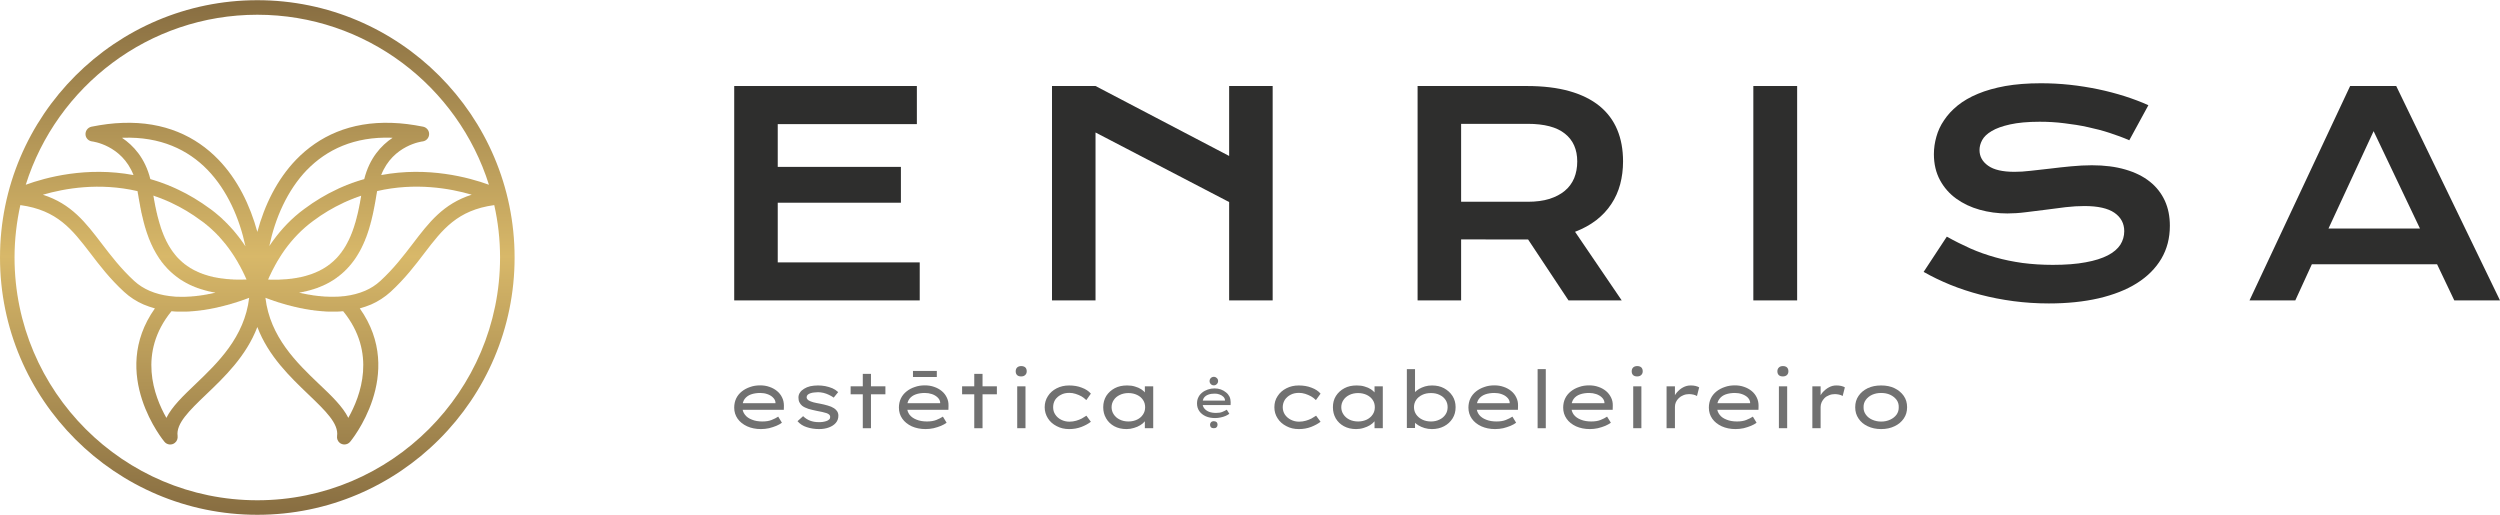 <?xml version="1.0" encoding="UTF-8"?> <svg xmlns="http://www.w3.org/2000/svg" xmlns:xlink="http://www.w3.org/1999/xlink" xmlns:xodm="http://www.corel.com/coreldraw/odm/2003" xml:space="preserve" width="500px" height="103px" version="1.1" shape-rendering="geometricPrecision" text-rendering="geometricPrecision" image-rendering="optimizeQuality" fill-rule="evenodd" clip-rule="evenodd" viewBox="0 0 263.07 54.15"> <defs> <linearGradient id="id0" gradientUnits="userSpaceOnUse" x1="27.08" y1="54.15" x2="27.08" y2="0"> <stop offset="0" stop-opacity="1" stop-color="#876D41"></stop> <stop offset="0.502" stop-opacity="1" stop-color="#D8B869"></stop> <stop offset="1" stop-opacity="1" stop-color="#876D41"></stop> </linearGradient> </defs> <g id="Camada_x0020_1">  <g id="_1996411317872"> <polygon fill="#2E2E2D" fill-rule="nonzero" points="77.26,9.03 96.48,9.03 96.48,13.04 81.84,13.04 81.84,17.54 94.8,17.54 94.8,21.31 81.84,21.31 81.84,27.59 96.78,27.59 96.78,31.59 77.26,31.59 "></polygon> <polygon fill="#2E2E2D" fill-rule="nonzero" points="110.7,9.03 115.28,9.03 129.34,16.39 129.34,9.03 133.92,9.03 133.92,31.59 129.34,31.59 129.34,21.24 115.28,13.92 115.28,31.59 110.7,31.59 "></polygon> <path fill="#2E2E2D" fill-rule="nonzero" d="M160.76 21.21c0.87,0 1.63,-0.1 2.28,-0.3 0.65,-0.21 1.19,-0.49 1.63,-0.86 0.43,-0.36 0.76,-0.81 0.98,-1.33 0.21,-0.52 0.32,-1.11 0.32,-1.75 0,-1.26 -0.43,-2.24 -1.3,-2.93 -0.86,-0.69 -2.17,-1.03 -3.91,-1.03l-7.01 0 0 8.2 7.01 0zm-11.59 -12.18l11.48 0c1.73,0 3.23,0.18 4.5,0.54 1.27,0.36 2.32,0.88 3.16,1.56 0.84,0.69 1.46,1.52 1.87,2.5 0.41,0.98 0.61,2.09 0.61,3.34 0,0.83 -0.1,1.63 -0.3,2.39 -0.2,0.75 -0.51,1.45 -0.93,2.08 -0.42,0.64 -0.94,1.2 -1.58,1.7 -0.64,0.49 -1.38,0.9 -2.24,1.23l4.91 7.22 -5.6 0 -4.25 -6.41 -0.13 0 -6.92 -0.01 0 6.42 -4.58 0 0 -22.56z"></path> <polygon fill="#2E2E2D" fill-rule="nonzero" points="184.5,9.03 189.11,9.03 189.11,31.59 184.5,31.59 "></polygon> <path fill="#2E2E2D" fill-rule="nonzero" d="M204.86 24.88c0.82,0.46 1.65,0.87 2.49,1.25 0.84,0.37 1.72,0.68 2.62,0.93 0.91,0.26 1.86,0.45 2.85,0.59 1,0.13 2.06,0.2 3.19,0.2 1.35,0 2.51,-0.09 3.46,-0.27 0.95,-0.17 1.73,-0.42 2.33,-0.73 0.6,-0.31 1.04,-0.69 1.32,-1.12 0.27,-0.43 0.41,-0.91 0.41,-1.42 0,-0.81 -0.34,-1.46 -1.03,-1.94 -0.68,-0.47 -1.73,-0.71 -3.16,-0.71 -0.62,0 -1.28,0.04 -1.98,0.12 -0.69,0.08 -1.39,0.17 -2.1,0.27 -0.7,0.09 -1.4,0.18 -2.09,0.26 -0.69,0.09 -1.34,0.13 -1.94,0.13 -1.01,0 -1.98,-0.13 -2.91,-0.39 -0.93,-0.26 -1.75,-0.65 -2.47,-1.17 -0.72,-0.52 -1.29,-1.17 -1.71,-1.95 -0.42,-0.78 -0.64,-1.69 -0.64,-2.73 0,-0.62 0.09,-1.23 0.26,-1.83 0.17,-0.61 0.43,-1.19 0.81,-1.74 0.37,-0.56 0.84,-1.07 1.43,-1.55 0.59,-0.47 1.3,-0.89 2.13,-1.23 0.83,-0.35 1.8,-0.62 2.89,-0.82 1.09,-0.19 2.33,-0.29 3.73,-0.29 1.01,0 2.03,0.05 3.05,0.16 1.02,0.11 2.01,0.27 2.98,0.47 0.96,0.2 1.9,0.45 2.79,0.73 0.9,0.29 1.73,0.6 2.5,0.95l-2.01 3.69c-0.63,-0.28 -1.32,-0.53 -2.05,-0.77 -0.73,-0.24 -1.49,-0.44 -2.29,-0.61 -0.8,-0.18 -1.63,-0.31 -2.48,-0.41 -0.85,-0.11 -1.72,-0.16 -2.61,-0.16 -1.26,0 -2.29,0.1 -3.11,0.28 -0.81,0.18 -1.46,0.41 -1.94,0.7 -0.48,0.28 -0.81,0.6 -1,0.95 -0.19,0.35 -0.28,0.7 -0.28,1.05 0,0.67 0.3,1.22 0.91,1.65 0.6,0.43 1.53,0.64 2.77,0.64 0.5,0 1.07,-0.03 1.72,-0.11 0.65,-0.07 1.34,-0.15 2.05,-0.23 0.72,-0.09 1.45,-0.17 2.2,-0.24 0.74,-0.07 1.47,-0.11 2.17,-0.11 1.33,0 2.51,0.15 3.53,0.45 1.03,0.3 1.88,0.72 2.58,1.28 0.69,0.55 1.21,1.22 1.57,2 0.36,0.79 0.53,1.66 0.53,2.64 0,1.3 -0.3,2.45 -0.9,3.47 -0.6,1.01 -1.46,1.87 -2.57,2.57 -1.11,0.7 -2.45,1.22 -4.02,1.59 -1.57,0.36 -3.31,0.54 -5.24,0.54 -1.27,0 -2.51,-0.08 -3.72,-0.24 -1.22,-0.16 -2.38,-0.39 -3.49,-0.68 -1.11,-0.29 -2.17,-0.64 -3.18,-1.05 -1,-0.41 -1.93,-0.86 -2.79,-1.35l2.44 -3.71z"></path> <path fill="#2E2E2D" fill-rule="nonzero" d="M254.65 24.03l-4.88 -10.25 -4.75 10.25 9.63 0zm-7.35 -15l4.85 0 10.92 22.56 -4.81 0 -1.81 -3.8 -13.18 0 -1.74 3.8 -4.82 0 10.59 -22.56z"></path> </g> <g id="_1996411332800"> <path fill="#717171" fill-rule="nonzero" d="M80.07 45.13c-0.54,0 -1.03,-0.1 -1.45,-0.29 -0.43,-0.2 -0.76,-0.46 -1,-0.8 -0.24,-0.34 -0.36,-0.73 -0.36,-1.16 0,-0.36 0.07,-0.69 0.21,-0.98 0.14,-0.29 0.34,-0.53 0.59,-0.73 0.25,-0.2 0.55,-0.36 0.88,-0.47 0.33,-0.12 0.69,-0.17 1.06,-0.17 0.34,0 0.67,0.05 0.97,0.16 0.3,0.1 0.57,0.25 0.8,0.44 0.23,0.19 0.41,0.42 0.53,0.68 0.13,0.26 0.19,0.55 0.19,0.86l-0.01 0.43 -4.46 0 -0.19 -0.69 3.9 0 -0.13 0.09 0 -0.21c-0.03,-0.19 -0.12,-0.35 -0.28,-0.5 -0.15,-0.15 -0.35,-0.26 -0.58,-0.34 -0.23,-0.08 -0.48,-0.12 -0.74,-0.12 -0.36,0 -0.68,0.05 -0.97,0.15 -0.28,0.1 -0.5,0.26 -0.67,0.48 -0.16,0.22 -0.24,0.5 -0.24,0.86 0,0.31 0.09,0.57 0.27,0.8 0.17,0.23 0.42,0.4 0.74,0.52 0.31,0.13 0.68,0.19 1.08,0.19 0.4,0 0.73,-0.05 0.99,-0.16 0.27,-0.11 0.5,-0.22 0.69,-0.35l0.39 0.64c-0.15,0.12 -0.35,0.23 -0.59,0.33 -0.24,0.1 -0.5,0.18 -0.77,0.25 -0.28,0.06 -0.56,0.09 -0.85,0.09z"></path> <path id="_1" fill="#717171" fill-rule="nonzero" d="M86.2 45.13c-0.47,0 -0.91,-0.07 -1.3,-0.2 -0.39,-0.12 -0.72,-0.33 -0.98,-0.63l0.59 -0.53c0.2,0.2 0.44,0.36 0.72,0.47 0.28,0.11 0.59,0.16 0.92,0.16 0.14,0 0.27,0 0.41,-0.02 0.14,-0.02 0.27,-0.05 0.39,-0.09 0.13,-0.04 0.22,-0.1 0.3,-0.17 0.08,-0.07 0.11,-0.16 0.11,-0.27 0,-0.18 -0.13,-0.31 -0.39,-0.4 -0.13,-0.04 -0.28,-0.08 -0.45,-0.12 -0.16,-0.04 -0.35,-0.08 -0.55,-0.11 -0.34,-0.07 -0.64,-0.14 -0.91,-0.22 -0.26,-0.09 -0.48,-0.19 -0.66,-0.33 -0.12,-0.1 -0.21,-0.22 -0.28,-0.36 -0.07,-0.14 -0.1,-0.3 -0.1,-0.5 0,-0.19 0.05,-0.37 0.16,-0.52 0.1,-0.16 0.25,-0.29 0.43,-0.4 0.19,-0.12 0.41,-0.21 0.66,-0.27 0.25,-0.05 0.52,-0.08 0.81,-0.08 0.24,0 0.49,0.02 0.76,0.07 0.26,0.05 0.52,0.13 0.76,0.23 0.23,0.11 0.43,0.24 0.6,0.4l-0.47 0.58c-0.14,-0.1 -0.31,-0.2 -0.5,-0.29 -0.18,-0.09 -0.38,-0.16 -0.58,-0.21 -0.2,-0.04 -0.38,-0.07 -0.56,-0.07 -0.14,0 -0.28,0.01 -0.42,0.03 -0.14,0.01 -0.27,0.04 -0.39,0.08 -0.12,0.04 -0.21,0.09 -0.29,0.16 -0.07,0.07 -0.11,0.16 -0.11,0.26 0,0.07 0.02,0.13 0.06,0.19 0.04,0.05 0.09,0.1 0.16,0.15 0.12,0.07 0.28,0.13 0.48,0.19 0.2,0.05 0.42,0.1 0.67,0.14 0.3,0.06 0.58,0.12 0.84,0.2 0.27,0.07 0.49,0.17 0.68,0.29 0.14,0.1 0.26,0.21 0.33,0.33 0.08,0.13 0.12,0.28 0.12,0.45 0,0.3 -0.09,0.55 -0.27,0.76 -0.18,0.21 -0.43,0.37 -0.73,0.48 -0.3,0.11 -0.64,0.17 -1.02,0.17z"></path> <path id="_2" fill="#717171" fill-rule="nonzero" d="M90.79 45.04l0 -5.72 0.86 0 0 5.72 -0.86 0zm-1.28 -3.57l0 -0.84 3.66 0 0 0.84 -3.66 0z"></path> <path id="_3" fill="#717171" fill-rule="nonzero" d="M102.52 45.04l0 -5.72 0.87 0 0 5.72 -0.87 0zm-1.28 -3.57l0 -0.84 3.66 0 0 0.84 -3.66 0z"></path> <path id="_4" fill="#717171" fill-rule="nonzero" d="M107.04 45.04l0 -4.41 0.87 0 0 4.41 -0.87 0zm0.42 -5.45c-0.19,0 -0.33,-0.04 -0.43,-0.14 -0.1,-0.09 -0.15,-0.23 -0.15,-0.4 0,-0.16 0.05,-0.3 0.15,-0.4 0.11,-0.1 0.25,-0.15 0.43,-0.15 0.18,0 0.33,0.05 0.43,0.14 0.1,0.1 0.15,0.23 0.15,0.41 0,0.16 -0.05,0.29 -0.16,0.39 -0.1,0.1 -0.24,0.15 -0.42,0.15z"></path> <path id="_5" fill="#717171" fill-rule="nonzero" d="M112.5 45.13c-0.48,0 -0.92,-0.1 -1.31,-0.31 -0.39,-0.2 -0.7,-0.47 -0.92,-0.82 -0.22,-0.35 -0.34,-0.74 -0.34,-1.17 0,-0.44 0.12,-0.83 0.34,-1.17 0.22,-0.35 0.53,-0.62 0.92,-0.82 0.39,-0.2 0.83,-0.3 1.31,-0.3 0.48,0 0.93,0.07 1.33,0.23 0.41,0.15 0.73,0.36 0.96,0.63l-0.48 0.68c-0.14,-0.14 -0.31,-0.27 -0.5,-0.39 -0.2,-0.11 -0.41,-0.2 -0.64,-0.27 -0.22,-0.07 -0.43,-0.1 -0.65,-0.1 -0.33,0 -0.63,0.06 -0.88,0.2 -0.26,0.13 -0.46,0.31 -0.61,0.53 -0.14,0.23 -0.21,0.49 -0.21,0.78 0,0.29 0.07,0.55 0.23,0.78 0.15,0.23 0.36,0.41 0.62,0.54 0.26,0.13 0.55,0.2 0.86,0.2 0.26,0 0.5,-0.04 0.71,-0.1 0.22,-0.06 0.41,-0.14 0.59,-0.23 0.18,-0.1 0.34,-0.2 0.49,-0.3l0.47 0.64c-0.27,0.21 -0.6,0.39 -0.99,0.54 -0.39,0.15 -0.82,0.23 -1.3,0.23z"></path> <path id="_6" fill="#717171" fill-rule="nonzero" d="M118.54 45.13c-0.49,0 -0.92,-0.1 -1.29,-0.3 -0.36,-0.2 -0.65,-0.47 -0.85,-0.82 -0.21,-0.35 -0.31,-0.74 -0.31,-1.18 0,-0.45 0.11,-0.84 0.32,-1.19 0.22,-0.34 0.52,-0.61 0.89,-0.81 0.38,-0.2 0.81,-0.29 1.3,-0.29 0.29,0 0.57,0.03 0.82,0.11 0.26,0.07 0.48,0.17 0.67,0.29 0.19,0.12 0.33,0.26 0.44,0.4 0.11,0.15 0.17,0.3 0.18,0.44l-0.24 -0.01 0 -1.14 0.88 0 0 4.41 -0.88 0 0 -1.17 0.18 0.03c-0.01,0.14 -0.07,0.28 -0.19,0.42 -0.12,0.15 -0.27,0.28 -0.47,0.4 -0.19,0.12 -0.42,0.22 -0.67,0.29 -0.25,0.08 -0.51,0.12 -0.78,0.12zm0.2 -0.8c0.35,0 0.65,-0.07 0.92,-0.2 0.27,-0.13 0.47,-0.31 0.62,-0.54 0.15,-0.22 0.22,-0.48 0.22,-0.76 0,-0.28 -0.07,-0.54 -0.22,-0.76 -0.15,-0.23 -0.35,-0.4 -0.62,-0.53 -0.27,-0.13 -0.57,-0.2 -0.92,-0.2 -0.34,0 -0.65,0.07 -0.91,0.2 -0.27,0.13 -0.48,0.3 -0.63,0.53 -0.15,0.22 -0.23,0.48 -0.23,0.76 0,0.28 0.08,0.54 0.23,0.76 0.15,0.23 0.36,0.41 0.63,0.54 0.26,0.13 0.57,0.2 0.91,0.2z"></path> <path id="_7" fill="#717171" fill-rule="nonzero" d="M97.4 45.13c-0.54,0 -1.03,-0.1 -1.46,-0.29 -0.42,-0.2 -0.75,-0.46 -0.99,-0.8 -0.24,-0.34 -0.36,-0.73 -0.36,-1.16 0,-0.36 0.07,-0.69 0.21,-0.98 0.14,-0.29 0.34,-0.53 0.59,-0.73 0.25,-0.2 0.54,-0.36 0.88,-0.47 0.33,-0.12 0.68,-0.17 1.05,-0.17 0.35,0 0.68,0.05 0.98,0.16 0.3,0.1 0.57,0.25 0.8,0.44 0.23,0.19 0.41,0.42 0.53,0.68 0.13,0.26 0.19,0.55 0.18,0.86l-0.01 0.43 -4.45 0 -0.2 -0.69 3.91 0 -0.13 0.09 0 -0.21c-0.03,-0.19 -0.12,-0.35 -0.28,-0.5 -0.16,-0.15 -0.35,-0.26 -0.58,-0.34 -0.24,-0.08 -0.48,-0.12 -0.75,-0.12 -0.36,0 -0.68,0.05 -0.96,0.15 -0.28,0.1 -0.51,0.26 -0.67,0.48 -0.16,0.22 -0.24,0.5 -0.24,0.86 0,0.31 0.09,0.57 0.26,0.8 0.18,0.23 0.43,0.4 0.74,0.52 0.32,0.13 0.68,0.19 1.09,0.19 0.39,0 0.72,-0.05 0.99,-0.16 0.27,-0.11 0.49,-0.22 0.69,-0.35l0.39 0.64c-0.16,0.12 -0.35,0.23 -0.59,0.33 -0.24,0.1 -0.5,0.18 -0.78,0.25 -0.27,0.06 -0.56,0.09 -0.84,0.09zm-1.33 -5.48l0 -0.64 2.51 0 0 0.64 -2.51 0z"></path> <g> <path fill="#717171" fill-rule="nonzero" d="M127.73 45.04c-0.13,0 -0.23,-0.03 -0.3,-0.1 -0.06,-0.06 -0.1,-0.15 -0.1,-0.27 0,-0.1 0.04,-0.18 0.1,-0.26 0.07,-0.07 0.17,-0.11 0.3,-0.11 0.13,0 0.22,0.04 0.29,0.1 0.07,0.07 0.1,0.16 0.1,0.27 0,0.1 -0.03,0.19 -0.1,0.26 -0.07,0.08 -0.16,0.11 -0.29,0.11z"></path> <path fill="#717171" fill-rule="nonzero" d="M127.86 43.97c-0.37,0 -0.7,-0.06 -0.99,-0.19 -0.28,-0.13 -0.51,-0.31 -0.67,-0.54 -0.16,-0.23 -0.24,-0.5 -0.24,-0.79 0,-0.25 0.04,-0.47 0.14,-0.66 0.09,-0.2 0.23,-0.36 0.4,-0.5 0.17,-0.14 0.37,-0.24 0.59,-0.32 0.23,-0.08 0.47,-0.12 0.72,-0.12 0.24,0 0.46,0.04 0.66,0.11 0.21,0.08 0.39,0.18 0.54,0.31 0.16,0.12 0.28,0.28 0.37,0.45 0.08,0.18 0.12,0.38 0.12,0.59l-0.01 0.29 -3.02 0 -0.13 -0.47 2.64 0 -0.08 0.06 0 -0.14c-0.02,-0.13 -0.08,-0.24 -0.19,-0.34 -0.11,-0.1 -0.24,-0.18 -0.4,-0.23 -0.15,-0.06 -0.32,-0.08 -0.5,-0.08 -0.24,0 -0.46,0.03 -0.65,0.1 -0.2,0.07 -0.35,0.18 -0.46,0.32 -0.11,0.15 -0.16,0.35 -0.16,0.59 0,0.21 0.06,0.39 0.18,0.54 0.12,0.15 0.28,0.27 0.5,0.36 0.21,0.08 0.46,0.12 0.74,0.12 0.26,0 0.49,-0.03 0.67,-0.11 0.18,-0.07 0.33,-0.15 0.46,-0.23l0.27 0.43c-0.11,0.08 -0.24,0.16 -0.4,0.23 -0.16,0.07 -0.34,0.12 -0.53,0.16 -0.18,0.04 -0.37,0.06 -0.57,0.06z"></path> <path fill="#717171" fill-rule="nonzero" d="M127.73 40.53c-0.08,0 -0.16,-0.02 -0.23,-0.06 -0.06,-0.04 -0.12,-0.1 -0.16,-0.16 -0.04,-0.07 -0.06,-0.15 -0.06,-0.23 0,-0.08 0.02,-0.16 0.06,-0.23 0.04,-0.06 0.1,-0.12 0.16,-0.16 0.07,-0.04 0.15,-0.06 0.23,-0.06 0.08,0 0.16,0.02 0.22,0.06 0.07,0.04 0.12,0.1 0.17,0.16 0.04,0.07 0.06,0.15 0.06,0.23 0,0.08 -0.02,0.15 -0.06,0.22 -0.05,0.07 -0.1,0.13 -0.17,0.17 -0.06,0.04 -0.14,0.06 -0.22,0.06z"></path> </g> <path fill="#717171" fill-rule="nonzero" d="M136.66 45.13c-0.48,0 -0.91,-0.1 -1.3,-0.31 -0.39,-0.2 -0.7,-0.47 -0.92,-0.82 -0.23,-0.35 -0.34,-0.74 -0.34,-1.17 0,-0.44 0.11,-0.83 0.34,-1.17 0.22,-0.35 0.53,-0.62 0.92,-0.82 0.39,-0.2 0.82,-0.3 1.3,-0.3 0.49,0 0.93,0.07 1.34,0.23 0.41,0.15 0.73,0.36 0.96,0.63l-0.49 0.68c-0.13,-0.14 -0.3,-0.27 -0.5,-0.39 -0.2,-0.11 -0.41,-0.2 -0.63,-0.27 -0.22,-0.07 -0.44,-0.1 -0.65,-0.1 -0.34,0 -0.63,0.06 -0.89,0.2 -0.25,0.13 -0.45,0.31 -0.6,0.53 -0.14,0.23 -0.22,0.49 -0.22,0.78 0,0.29 0.08,0.55 0.23,0.78 0.16,0.23 0.37,0.41 0.63,0.54 0.26,0.13 0.54,0.2 0.86,0.2 0.26,0 0.49,-0.04 0.71,-0.1 0.21,-0.06 0.41,-0.14 0.59,-0.23 0.17,-0.1 0.34,-0.2 0.49,-0.3l0.47 0.64c-0.27,0.21 -0.61,0.39 -0.99,0.54 -0.39,0.15 -0.82,0.23 -1.31,0.23z"></path> <path id="_1_0" fill="#717171" fill-rule="nonzero" d="M142.7 45.13c-0.48,0 -0.91,-0.1 -1.28,-0.3 -0.37,-0.2 -0.65,-0.47 -0.86,-0.82 -0.2,-0.35 -0.3,-0.74 -0.3,-1.18 0,-0.45 0.1,-0.84 0.32,-1.19 0.22,-0.34 0.51,-0.61 0.89,-0.81 0.37,-0.2 0.8,-0.29 1.29,-0.29 0.3,0 0.58,0.03 0.83,0.11 0.26,0.07 0.48,0.17 0.67,0.29 0.18,0.12 0.33,0.26 0.44,0.4 0.11,0.15 0.17,0.3 0.17,0.44l-0.23 -0.01 0 -1.14 0.87 0 0 4.41 -0.87 0 0 -1.17 0.17 0.03c0,0.14 -0.06,0.28 -0.18,0.42 -0.12,0.15 -0.28,0.28 -0.47,0.4 -0.2,0.12 -0.42,0.22 -0.67,0.29 -0.25,0.08 -0.51,0.12 -0.79,0.12zm0.21 -0.8c0.34,0 0.65,-0.07 0.92,-0.2 0.26,-0.13 0.47,-0.31 0.62,-0.54 0.15,-0.22 0.22,-0.48 0.22,-0.76 0,-0.28 -0.07,-0.54 -0.22,-0.76 -0.15,-0.23 -0.36,-0.4 -0.62,-0.53 -0.27,-0.13 -0.58,-0.2 -0.92,-0.2 -0.35,0 -0.65,0.07 -0.92,0.2 -0.26,0.13 -0.47,0.3 -0.62,0.53 -0.15,0.22 -0.23,0.48 -0.23,0.76 0,0.28 0.08,0.54 0.23,0.76 0.15,0.23 0.36,0.41 0.62,0.54 0.27,0.13 0.57,0.2 0.92,0.2z"></path> <path id="_2_1" fill="#717171" fill-rule="nonzero" d="M150.66 45.13c-0.26,0 -0.52,-0.04 -0.76,-0.11 -0.24,-0.07 -0.45,-0.17 -0.64,-0.28 -0.19,-0.12 -0.34,-0.24 -0.47,-0.37 -0.12,-0.13 -0.2,-0.26 -0.23,-0.37l0.34 -0.06 0 1.08 -0.86 0 0 -6.2 0.86 0 0 2.82 -0.26 -0.02c0.04,-0.12 0.11,-0.24 0.23,-0.36 0.12,-0.12 0.27,-0.24 0.45,-0.35 0.19,-0.11 0.4,-0.2 0.63,-0.27 0.23,-0.07 0.48,-0.1 0.74,-0.1 0.47,0 0.89,0.09 1.26,0.29 0.37,0.2 0.67,0.47 0.89,0.81 0.22,0.34 0.33,0.74 0.33,1.18 0,0.45 -0.1,0.84 -0.32,1.19 -0.22,0.35 -0.51,0.62 -0.89,0.82 -0.38,0.2 -0.81,0.3 -1.3,0.3zm-0.08 -0.8c0.34,0 0.64,-0.07 0.9,-0.2 0.27,-0.13 0.48,-0.31 0.63,-0.54 0.15,-0.22 0.22,-0.48 0.22,-0.77 0,-0.28 -0.07,-0.54 -0.22,-0.76 -0.15,-0.23 -0.36,-0.4 -0.63,-0.53 -0.26,-0.13 -0.56,-0.19 -0.9,-0.19 -0.35,0 -0.66,0.06 -0.92,0.19 -0.27,0.13 -0.48,0.3 -0.64,0.53 -0.15,0.22 -0.23,0.48 -0.23,0.76 0,0.29 0.08,0.55 0.23,0.77 0.16,0.23 0.37,0.41 0.64,0.54 0.26,0.13 0.57,0.2 0.92,0.2z"></path> <path id="_3_2" fill="#717171" fill-rule="nonzero" d="M157.33 45.13c-0.54,0 -1.03,-0.1 -1.45,-0.29 -0.43,-0.2 -0.76,-0.46 -1,-0.8 -0.24,-0.34 -0.36,-0.73 -0.36,-1.16 0,-0.36 0.07,-0.69 0.21,-0.98 0.14,-0.29 0.34,-0.53 0.59,-0.73 0.25,-0.2 0.55,-0.36 0.88,-0.47 0.33,-0.12 0.68,-0.17 1.05,-0.17 0.35,0 0.68,0.05 0.98,0.16 0.3,0.1 0.57,0.25 0.8,0.44 0.23,0.19 0.41,0.42 0.53,0.68 0.13,0.26 0.19,0.55 0.18,0.86l-0.01 0.43 -4.45 0 -0.2 -0.69 3.91 0 -0.13 0.09 0 -0.21c-0.03,-0.19 -0.12,-0.35 -0.28,-0.5 -0.15,-0.15 -0.35,-0.26 -0.58,-0.34 -0.23,-0.08 -0.48,-0.12 -0.75,-0.12 -0.35,0 -0.68,0.05 -0.96,0.15 -0.28,0.1 -0.5,0.26 -0.67,0.48 -0.16,0.22 -0.24,0.5 -0.24,0.86 0,0.31 0.09,0.57 0.26,0.8 0.18,0.23 0.43,0.4 0.74,0.52 0.32,0.13 0.68,0.19 1.09,0.19 0.4,0 0.72,-0.05 0.99,-0.16 0.27,-0.11 0.5,-0.22 0.69,-0.35l0.39 0.64c-0.16,0.12 -0.35,0.23 -0.59,0.33 -0.24,0.1 -0.5,0.18 -0.77,0.25 -0.28,0.06 -0.56,0.09 -0.85,0.09z"></path> <polygon id="_4_3" fill="#717171" fill-rule="nonzero" points="161.8,45.04 161.8,38.82 162.66,38.82 162.66,45.04 "></polygon> <path id="_5_4" fill="#717171" fill-rule="nonzero" d="M167.3 45.13c-0.55,0 -1.03,-0.1 -1.46,-0.29 -0.42,-0.2 -0.76,-0.46 -0.99,-0.8 -0.24,-0.34 -0.36,-0.73 -0.36,-1.16 0,-0.36 0.07,-0.69 0.21,-0.98 0.14,-0.29 0.34,-0.53 0.59,-0.73 0.25,-0.2 0.54,-0.36 0.88,-0.47 0.33,-0.12 0.68,-0.17 1.05,-0.17 0.35,0 0.68,0.05 0.98,0.16 0.3,0.1 0.57,0.25 0.8,0.44 0.23,0.19 0.4,0.42 0.53,0.68 0.13,0.26 0.19,0.55 0.18,0.86l-0.01 0.43 -4.45 0 -0.2 -0.69 3.9 0 -0.12 0.09 0 -0.21c-0.03,-0.19 -0.12,-0.35 -0.28,-0.5 -0.16,-0.15 -0.35,-0.26 -0.58,-0.34 -0.24,-0.08 -0.48,-0.12 -0.75,-0.12 -0.36,0 -0.68,0.05 -0.96,0.15 -0.28,0.1 -0.51,0.26 -0.67,0.48 -0.16,0.22 -0.24,0.5 -0.24,0.86 0,0.31 0.09,0.57 0.26,0.8 0.18,0.23 0.43,0.4 0.74,0.52 0.32,0.13 0.68,0.19 1.09,0.19 0.39,0 0.72,-0.05 0.99,-0.16 0.27,-0.11 0.49,-0.22 0.68,-0.35l0.4 0.64c-0.16,0.12 -0.36,0.23 -0.59,0.33 -0.24,0.1 -0.5,0.18 -0.78,0.25 -0.27,0.06 -0.56,0.09 -0.84,0.09z"></path> <path id="_6_5" fill="#717171" fill-rule="nonzero" d="M171.86 45.04l0 -4.41 0.86 0 0 4.41 -0.86 0zm0.42 -5.45c-0.19,0 -0.33,-0.04 -0.43,-0.14 -0.1,-0.09 -0.15,-0.23 -0.15,-0.4 0,-0.16 0.05,-0.3 0.15,-0.4 0.11,-0.1 0.25,-0.15 0.43,-0.15 0.18,0 0.33,0.05 0.43,0.14 0.1,0.1 0.15,0.23 0.15,0.41 0,0.16 -0.05,0.29 -0.16,0.39 -0.1,0.1 -0.24,0.15 -0.42,0.15z"></path> <path id="_7_6" fill="#717171" fill-rule="nonzero" d="M175.37 45.04l0 -4.41 0.88 0 0 1.55 -0.21 -0.14c0.08,-0.27 0.22,-0.53 0.41,-0.76 0.19,-0.22 0.41,-0.41 0.66,-0.54 0.26,-0.14 0.52,-0.2 0.79,-0.2 0.17,0 0.34,0.01 0.51,0.05 0.16,0.04 0.29,0.09 0.39,0.15l-0.23 0.91c-0.11,-0.07 -0.24,-0.11 -0.39,-0.15 -0.16,-0.03 -0.3,-0.05 -0.43,-0.05 -0.23,0 -0.43,0.04 -0.62,0.12 -0.18,0.07 -0.34,0.17 -0.47,0.3 -0.14,0.13 -0.24,0.28 -0.31,0.43 -0.07,0.16 -0.1,0.32 -0.1,0.49l0 2.25 -0.88 0z"></path> <path id="_8" fill="#717171" fill-rule="nonzero" d="M182.63 45.13c-0.54,0 -1.03,-0.1 -1.45,-0.29 -0.43,-0.2 -0.76,-0.46 -1,-0.8 -0.24,-0.34 -0.36,-0.73 -0.36,-1.16 0,-0.36 0.07,-0.69 0.21,-0.98 0.14,-0.29 0.34,-0.53 0.59,-0.73 0.25,-0.2 0.55,-0.36 0.88,-0.47 0.33,-0.12 0.69,-0.17 1.06,-0.17 0.34,0 0.67,0.05 0.97,0.16 0.3,0.1 0.57,0.25 0.8,0.44 0.23,0.19 0.41,0.42 0.53,0.68 0.13,0.26 0.19,0.55 0.19,0.86l-0.01 0.43 -4.46 0 -0.19 -0.69 3.9 0 -0.13 0.09 0 -0.21c-0.03,-0.19 -0.12,-0.35 -0.27,-0.5 -0.16,-0.15 -0.36,-0.26 -0.59,-0.34 -0.23,-0.08 -0.48,-0.12 -0.74,-0.12 -0.36,0 -0.68,0.05 -0.97,0.15 -0.28,0.1 -0.5,0.26 -0.66,0.48 -0.17,0.22 -0.25,0.5 -0.25,0.86 0,0.31 0.09,0.57 0.27,0.8 0.17,0.23 0.42,0.4 0.74,0.52 0.31,0.13 0.68,0.19 1.09,0.19 0.39,0 0.72,-0.05 0.98,-0.16 0.27,-0.11 0.5,-0.22 0.69,-0.35l0.39 0.64c-0.15,0.12 -0.35,0.23 -0.59,0.33 -0.24,0.1 -0.5,0.18 -0.77,0.25 -0.28,0.06 -0.56,0.09 -0.85,0.09z"></path> <path id="_9" fill="#717171" fill-rule="nonzero" d="M187.19 45.04l0 -4.41 0.87 0 0 4.41 -0.87 0zm0.42 -5.45c-0.18,0 -0.33,-0.04 -0.43,-0.14 -0.1,-0.09 -0.15,-0.23 -0.15,-0.4 0,-0.16 0.05,-0.3 0.16,-0.4 0.1,-0.1 0.24,-0.15 0.42,-0.15 0.19,0 0.33,0.05 0.43,0.14 0.1,0.1 0.15,0.23 0.15,0.41 0,0.16 -0.05,0.29 -0.15,0.39 -0.11,0.1 -0.25,0.15 -0.43,0.15z"></path> <path id="_10" fill="#717171" fill-rule="nonzero" d="M190.71 45.04l0 -4.41 0.87 0 0 1.55 -0.21 -0.14c0.09,-0.27 0.22,-0.53 0.41,-0.76 0.2,-0.22 0.42,-0.41 0.67,-0.54 0.25,-0.14 0.51,-0.2 0.78,-0.2 0.17,0 0.34,0.01 0.51,0.05 0.17,0.04 0.3,0.09 0.39,0.15l-0.23 0.91c-0.1,-0.07 -0.23,-0.11 -0.39,-0.15 -0.15,-0.03 -0.3,-0.05 -0.43,-0.05 -0.22,0 -0.43,0.04 -0.61,0.12 -0.19,0.07 -0.35,0.17 -0.48,0.3 -0.13,0.13 -0.23,0.28 -0.3,0.43 -0.07,0.16 -0.11,0.32 -0.11,0.49l0 2.25 -0.87 0z"></path> <path id="_11" fill="#717171" fill-rule="nonzero" d="M197.95 45.13c-0.53,0 -1,-0.1 -1.42,-0.3 -0.41,-0.19 -0.73,-0.46 -0.96,-0.81 -0.24,-0.35 -0.35,-0.74 -0.35,-1.19 0,-0.45 0.11,-0.84 0.35,-1.19 0.23,-0.34 0.55,-0.61 0.96,-0.81 0.42,-0.2 0.89,-0.29 1.42,-0.29 0.53,0 1,0.09 1.41,0.29 0.41,0.2 0.73,0.47 0.97,0.81 0.24,0.35 0.35,0.74 0.35,1.19 0,0.45 -0.11,0.84 -0.35,1.19 -0.24,0.35 -0.56,0.62 -0.97,0.81 -0.41,0.2 -0.88,0.3 -1.41,0.3zm0 -0.79c0.35,0 0.67,-0.07 0.95,-0.2 0.28,-0.13 0.5,-0.3 0.67,-0.53 0.16,-0.23 0.24,-0.49 0.23,-0.78 0.01,-0.3 -0.07,-0.56 -0.23,-0.78 -0.17,-0.22 -0.39,-0.4 -0.67,-0.53 -0.28,-0.13 -0.6,-0.19 -0.95,-0.19 -0.35,0 -0.66,0.06 -0.95,0.19 -0.28,0.13 -0.5,0.31 -0.66,0.53 -0.17,0.23 -0.25,0.49 -0.24,0.78 -0.01,0.29 0.07,0.55 0.24,0.78 0.16,0.23 0.38,0.4 0.66,0.53 0.29,0.13 0.6,0.2 0.95,0.2z"></path> </g> <path fill="url(#id0)" d="M0 27.08c0,14.93 12.15,27.07 27.08,27.07 14.93,0 27.07,-12.14 27.07,-27.07 0,-14.93 -12.14,-27.08 -27.07,-27.08 -14.93,0 -27.08,12.15 -27.08,27.08zm27.08 -25.55c11.42,0 21.11,7.53 24.37,17.89 -2.12,-0.77 -6.41,-1.94 -11.34,-1.02 1.24,-3.18 4.35,-3.54 4.36,-3.54l0 0c0.32,-0.04 0.6,-0.28 0.67,-0.62 0.09,-0.43 -0.19,-0.84 -0.61,-0.93 -1.16,-0.23 -2.25,-0.37 -3.28,-0.4 -4.42,-0.16 -7.71,1.42 -10.08,3.86 -2.02,2.09 -3.34,4.81 -4.09,7.61 -0.76,-2.8 -2.08,-5.52 -4.1,-7.61 -2.36,-2.44 -5.66,-4.02 -10.07,-3.86 -1.04,0.03 -2.13,0.17 -3.28,0.4 -0.43,0.09 -0.7,0.5 -0.62,0.93 0.07,0.34 0.35,0.58 0.68,0.62l0 0c0.01,0 3.12,0.36 4.36,3.54 -4.93,-0.92 -9.23,0.25 -11.34,1.02 3.26,-10.36 12.95,-17.89 24.37,-17.89zm5.22 16.33c2.08,-2.14 4.98,-3.52 8.89,-3.39l0.12 0.01c-1.2,0.8 -2.43,2.14 -2.98,4.34l-0.04 0.02 -0.01 0 -0.04 0.01 0 0 -0.06 0.02 -0.03 0.01 -0.02 0 -0.03 0.01 -0.02 0.01 -0.02 0 -0.01 0.01 -0.04 0.01 -0.03 0.01 -0.01 0 -0.04 0.01 -0.01 0 -0.04 0.02 -0.04 0.01 -0.01 0 -0.01 0.01 -0.03 0.01 -0.05 0.01 -0.02 0.01 -0.02 0.01 -0.03 0.01 -0.02 0 -0.03 0.01 -0.01 0.01 -0.05 0.01 -0.04 0.02 -0.01 0 -0.04 0.01 -0.01 0.01 -0.03 0.01 -0.02 0 -0.03 0.01 -0.02 0.01 -0.02 0.01 -0.04 0.01 -0.01 0 -0.04 0.02 0 0 -0.05 0.02 0 0 -0.04 0.01 -0.01 0.01 -0.04 0.01 -0.01 0 -0.04 0.01 -0.02 0.01 -0.02 0.01 -0.05 0.02 -0.03 0.01 -0.01 0.01 -0.04 0.01 -0.01 0 -0.04 0.02 0 0 -0.05 0.02 -0.01 0 -0.03 0.01 -0.02 0.01 -0.03 0.01 -0.02 0.01 -0.02 0.01 -0.03 0.01 -0.02 0.01 -0.03 0.01 -0.01 0.01 -0.05 0.01 0 0 -0.05 0.02 0 0 -0.04 0.02 -0.01 0 -0.04 0.02 -0.01 0.01 -0.03 0.01 -0.03 0.01 -0.02 0.01 -0.03 0.01 -0.01 0 -0.04 0.02 -0.01 0 -0.04 0.02 0 0 -0.05 0.02 0 0 -0.05 0.02 -0.01 0.01 -0.03 0.01 -0.02 0.01 -0.03 0.01 -0.02 0.01 -0.02 0.01 -0.03 0.01 -0.02 0.01 -0.04 0.02 0 0 -0.05 0.02 0 0 -0.04 0.02 -0.01 0 -0.04 0.02 -0.01 0.01 -0.04 0.01 -0.02 0.01 -0.02 0.01 -0.03 0.02 -0.02 0.01 -0.03 0.01 -0.01 0.01 -0.04 0.02 -0.01 0 -0.04 0.02c-1.14,0.53 -2.28,1.21 -3.41,2.05 -1.31,0.96 -2.4,2.11 -3.31,3.37l-0.01 0.01 0 0.01 -0.01 0.01 -0.01 0 0 0.01 -0.01 0.01 0 0.01 -0.01 0.01 -0.01 0.01 0 0.01 -0.01 0 0 0.01 -0.01 0.01 -0.01 0.01 0 0.01 -0.01 0.01 -0.01 0.01 0 0 0 0.01 -0.01 0.01 -0.01 0.01 -0.01 0.01 0 0.01 -0.01 0.01 0 0.01 -0.01 0 -0.01 0.01 0 0.01 -0.01 0.01 0 0.01 0 0 -0.01 0.01 -0.01 0.01 0 0 0 0.01 -0.01 0 0 0.01 -0.01 0.01 0 0 -0.01 0.01 0 0.01 -0.01 0.01 0 0 -0.03 0.05 0 0 -0.01 0.01 -0.02 0.03 -0.01 0.01 0 0 -0.02 0.04 -0.01 0.01 -0.02 0.03 0 0 -0.01 0.01 0 0.01 -0.01 0.02c0.62,-2.95 1.89,-5.88 3.97,-8.04zm-14.35 1.71l0 0 -0.04 -0.02 -0.02 0 -0.03 -0.01 -0.02 -0.01 -0.02 -0.01 -0.03 -0.01 -0.02 -0.01 -0.03 -0.02 -0.01 0 -0.04 -0.02 -0.01 0 -0.05 -0.02 0 0 -0.04 -0.01 -0.01 -0.01 -0.04 -0.01 -0.01 -0.01 -0.03 -0.01 -0.01 0c-0.04,-0.02 -0.08,-0.04 -0.13,-0.05l-0.04 -0.02 0 0 -0.05 -0.02 0 0 -0.05 -0.01 0 -0.01 -0.04 -0.01 -0.02 -0.01 -0.03 -0.01 -0.03 -0.01 -0.01 -0.01 -0.03 0 -0.02 -0.01 -0.03 -0.01 -0.01 -0.01 -0.04 -0.01 -0.01 0 -0.04 -0.02 0 0 -0.05 -0.02 -0.01 0 -0.03 -0.01 -0.02 -0.01 -0.03 -0.01 -0.02 0 -0.02 -0.01 -0.03 -0.01 -0.02 -0.01 -0.03 -0.01 -0.05 -0.02 0 0 -0.01 0 -0.05 -0.01 0 0 -0.04 -0.02 -0.01 0 -0.05 -0.02 -0.03 -0.01 -0.02 0 -0.03 -0.01 -0.02 -0.01 -0.05 -0.02 0 0 -0.02 0 -0.04 -0.01 0 -0.01 -0.05 -0.01 0 0 -0.04 -0.01 -0.01 -0.01 -0.01 0 -0.04 -0.01 -0.03 -0.01 -0.02 -0.01 -0.03 0 -0.02 -0.01c-0.05,-0.02 -0.11,-0.03 -0.16,-0.05 -0.55,-2.2 -1.78,-3.54 -2.98,-4.34l0.12 -0.01c3.91,-0.13 6.82,1.25 8.89,3.39 2.08,2.16 3.35,5.09 3.98,8.04l-0.01 -0.02 -0.01 -0.01 -0.01 -0.01 -0.02 -0.04 -0.01 -0.01 -0.01 -0.01 0 -0.01 0 0 -0.01 -0.01 -0.03 -0.05 -0.03 -0.04 -0.01 -0.01 0 -0.01 -0.01 -0.01 0 0 -0.01 -0.01 -0.02 -0.03 -0.01 -0.01 0 -0.01 -0.01 -0.01 0 -0.01 -0.04 -0.04 0 -0.01 0 0 -0.04 -0.06c-0.03,-0.04 -0.07,-0.09 -0.1,-0.13l-0.04 -0.06 -0.04 -0.06 -0.04 -0.06 -0.05 -0.06 -0.04 -0.05 -0.05 -0.06 -0.04 -0.06 -0.05 -0.06 -0.04 -0.06 -0.05 -0.05 -0.04 -0.06 -0.05 -0.06 -0.04 -0.05 -0.05 -0.06 -0.05 -0.06 -0.04 -0.05 -0.05 -0.06 0 0 -0.05 -0.06 -0.04 -0.05 -0.05 -0.06 0 0 -0.05 -0.05 -0.05 -0.06 -0.05 -0.05 -0.05 -0.06 -0.05 -0.05 -0.05 -0.06 -0.04 -0.05 -0.06 -0.05 -0.05 -0.06 -0.05 -0.05 -0.05 -0.05 -0.05 -0.06 0 0 -0.05 -0.05 -0.05 -0.05 0 0 -0.06 -0.05 -0.05 -0.06 -0.05 -0.05 -0.05 -0.05 -0.06 -0.05 -0.05 -0.05 -0.06 -0.05 -0.05 -0.06 -0.05 -0.05 -0.06 -0.05 -0.05 -0.05 -0.06 -0.05 -0.06 -0.05 -0.05 -0.05 -0.06 -0.05 -0.06 -0.04 0 0 -0.05 -0.05 -0.06 -0.05 -0.06 -0.05 -0.06 -0.05 -0.05 -0.04 0 -0.01 -0.06 -0.04 -0.06 -0.05 -0.06 -0.05 -0.06 -0.04 -0.06 -0.05 -0.06 -0.05 -0.06 -0.04 -0.06 -0.05 -0.06 -0.04c-1.14,-0.84 -2.28,-1.52 -3.41,-2.05l-0.05 -0.02 0 0 -0.04 -0.02 -0.02 -0.01 -0.03 -0.01 -0.02 -0.01 -0.02 -0.02 -0.03 -0.01 -0.02 -0.01 -0.03 -0.01 -0.02 -0.01 -0.01 0 -0.03 -0.02 -0.05 -0.02 0 0 -0.04 -0.02 -0.01 0 -0.04 -0.02c-0.04,-0.02 -0.09,-0.04 -0.13,-0.06l0 0 -0.04 -0.01 -0.01 -0.01 -0.04 -0.02 -0.01 0 -0.04 -0.02 0 0 -0.05 -0.02zm16.62 11.63l-0.02 0c-0.05,0 -0.09,0 -0.14,-0.01l-0.03 0c-0.05,0 -0.09,0 -0.14,0l-0.02 -0.01c-0.05,0 -0.09,0 -0.14,0l-0.03 -0.01 -0.12 -0.01 -0.05 0 -0.11 -0.01 -0.05 -0.01 -0.1 -0.01 -0.06 0 -0.1 -0.01 -0.06 -0.01 -0.1 -0.01 -0.05 -0.01 -0.11 -0.01 -0.05 -0.01 -0.1 -0.01 -0.07 -0.01 -0.08 -0.02 -0.09 -0.01 -0.06 -0.01 -0.1 -0.02 -0.06 -0.01 -0.1 -0.01 -0.04 -0.01 -0.1 -0.02 -0.06 -0.01 -0.1 -0.02 -0.04 -0.01 -0.11 -0.02 -0.03 -0.01 -0.12 -0.02 -0.01 0c-0.04,-0.01 -0.09,-0.02 -0.13,-0.03l-0.07 -0.02 -0.07 -0.01 -0.07 -0.02 0 0 0.09 -0.02 0.06 -0.01 0.09 -0.01 0.11 -0.03 0.09 -0.01 0.07 -0.02 0.08 -0.02 0.06 -0.01c0.05,-0.01 0.09,-0.02 0.14,-0.03l0.06 -0.02 0.08 -0.02 0.07 -0.02 0.13 -0.03 0.06 -0.02 0.07 -0.02 0.08 -0.02 0.11 -0.04 0.06 -0.01 0.08 -0.03 0.06 -0.02 0.12 -0.04 0.06 -0.02 0.07 -0.02 0.07 -0.03 0.09 -0.04 0.07 -0.02 0.07 -0.03 0.06 -0.03 0.1 -0.04 0.06 -0.02 0.06 -0.03 0.08 -0.03 0.06 -0.04 0.09 -0.03 0.05 -0.03 0.07 -0.03 0.07 -0.04 0.08 -0.04 0.05 -0.03 0.07 -0.03 0.06 -0.04 0.08 -0.04 0.05 -0.03 0.06 -0.04 0.05 -0.03 0.1 -0.06 0.04 -0.02 0.07 -0.05 0.04 -0.02 0.09 -0.06 0.04 -0.03 0.07 -0.05 0.03 -0.02 0.1 -0.07 0.03 -0.03 0.07 -0.05 0.04 -0.02 0.08 -0.07 0.04 -0.03 0.06 -0.05 0.04 -0.03 0.08 -0.07 0.03 -0.02 0.07 -0.06 0.03 -0.03 0.08 -0.07 0.02 -0.02 0.08 -0.07 0.02 -0.02 0.09 -0.08 0.01 -0.02 0.07 -0.07 0.03 -0.02 0.08 -0.09 0.01 -0.01 0.07 -0.07 0.02 -0.03 0.08 -0.08 0.02 -0.02 0.07 -0.08 0.01 -0.02c0.06,-0.06 0.11,-0.12 0.16,-0.18l0.02 -0.03 0.07 -0.09 0.08 -0.1 0 -0.01 0.03 -0.03 0.05 -0.07 0.04 -0.05 0.04 -0.05 0.03 -0.05 0.04 -0.06 0.04 -0.05 0.03 -0.05 0.04 -0.05 0.03 -0.06 0.04 -0.05 0.03 -0.06 0.04 -0.05 0.03 -0.06 0.03 -0.05 0.04 -0.06 0.03 -0.05 0.03 -0.06 0.03 -0.05 0.04 -0.06 0.03 -0.06 0.03 -0.05 0.03 -0.06 0.03 -0.06 0.03 -0.05 0.03 -0.06 0.03 -0.06 0.03 -0.06 0.02 -0.05 0.03 -0.06 0.03 -0.06 0.03 -0.06 0.02 -0.05 0.03 -0.06 0.03 -0.06 0.02 -0.06 0.03 -0.06 0.02 -0.06 0.03 -0.05 0.03 -0.07 0.02 -0.05 0.02 -0.07 0.02 -0.05 0.03 -0.07 0.02 -0.05 0.03 -0.07 0.02 -0.05 0.03 -0.08 0.01 -0.04 0.03 -0.08 0.02 -0.04 0.02 -0.08 0.02 -0.05 0.02 -0.06 0.02 -0.06 0.02 -0.07 0.02 -0.05 0.03 -0.1 0.01 -0.02 0.03 -0.11 0.01 -0.02 0.03 -0.1 0 -0.02 0 0 0.04 -0.12 0 -0.01 0.03 -0.12 0.01 0 0.03 -0.12 0 -0.01 0.03 -0.11 0 -0.01 0.02 -0.07 0.02 -0.05 0.01 -0.06 0.02 -0.07 0.01 -0.05 0.02 -0.07 0.01 -0.06 0.02 -0.07 0.01 -0.05 0.02 -0.08 0.01 -0.05 0.02 -0.08 0.01 -0.04 0.02 -0.08 0.01 -0.05 0.01 -0.07 0.02 -0.06 0.01 -0.07 0.01 -0.05 0.02 -0.08 0.01 -0.04 0.01 -0.08 0.01 -0.06 0.02 -0.07 0.01 -0.05 0.01 -0.08 0.01 -0.04 0.02 -0.09 0.01 -0.04 0.01 -0.08 0.01 -0.05 0.02 -0.08 0 -0.05 0.02 -0.08 0.01 -0.03 0.01 -0.1 0.01 -0.03 0.01 -0.09 0.01 -0.03 0.01 -0.04 0.01 -0.08 0.01 -0.04 0 -0.04 0.02 -0.08 0 0 0.01 -0.1 0.01 -0.03 0.01 -0.1 0.01 -0.02 0.02 -0.1 0 -0.02 0.02 -0.11 0 -0.01 0.02 -0.11 0 -0.02c4.03,-0.93 7.67,-0.29 9.96,0.38 -3,0.96 -4.49,2.91 -6.22,5.18 -0.95,1.24 -1.98,2.59 -3.39,3.89 -0.49,0.45 -1.03,0.79 -1.61,1.04 -0.66,0.28 -1.36,0.46 -2.07,0.55 -0.06,0.01 -0.11,0.01 -0.16,0.02l-0.01 0c-0.05,0 -0.1,0.01 -0.15,0.01l-0.02 0c-0.05,0.01 -0.09,0.01 -0.14,0.02l-0.02 0c-0.05,0 -0.1,0.01 -0.14,0.01l-0.02 0c-0.05,0 -0.1,0 -0.14,0.01l-0.03 0c-0.04,0 -0.09,0 -0.13,0l-0.03 0c-0.05,0.01 -0.09,0.01 -0.14,0.01l-0.02 0c-0.05,0 -0.09,0 -0.14,0l-0.02 0c-0.05,0 -0.09,0 -0.14,0l-0.02 0c-0.05,0 -0.1,0 -0.15,0l-0.01 0c-0.05,0 -0.1,-0.01 -0.15,-0.01zm-16.16 -0.01l-0.02 0c-0.06,-0.01 -0.12,-0.01 -0.18,-0.02l-0.01 0c-0.06,-0.01 -0.13,-0.01 -0.19,-0.02l-0.01 0c-0.07,-0.01 -0.13,-0.01 -0.19,-0.02 -0.72,-0.09 -1.42,-0.27 -2.07,-0.55 -0.58,-0.25 -1.13,-0.59 -1.62,-1.04 -1.41,-1.3 -2.44,-2.65 -3.39,-3.89 -1.73,-2.27 -3.22,-4.22 -6.22,-5.18 2.3,-0.67 5.93,-1.31 9.96,-0.38l0.01 0.05 0.01 0.08 0.01 0.04 0.01 0.08 0.01 0.05 0.02 0.07 0 0.05 0.02 0.07 0 0.06 0.01 0c0.01,0.12 0.03,0.23 0.06,0.35l0.01 0.06 0 0.05 0.02 0.08 0.01 0.07 0.01 0.03 0.02 0.11 0 0.01 0.02 0.1 0.01 0.05 0.01 0.06 0.01 0.06 0.01 0.08 0.01 0.05 0.02 0.08 0.01 0.04 0.01 0.09 0.01 0.03 0.02 0.08 0.01 0.06 0.01 0.07 0.01 0.05 0.02 0.09 0.01 0.03 0.02 0.07 0.01 0.07 0.01 0.05 0.02 0.07 0 0.01 0.03 0.11 0 0 0.02 0.08 0.01 0.05 0 0 0.03 0.12 0 0.01 0.03 0.12 0 0 0.03 0.12 0 0.01c0.02,0.08 0.04,0.16 0.07,0.25l0 0.01 0.03 0.11 0.01 0.03 0.03 0.1 0 0.02 0.03 0.1 0.02 0.04 0.02 0.08 0.01 0.04 0.03 0.09 0.01 0.03 0.03 0.09 0.01 0.04 0.03 0.08 0.01 0.04 0.03 0.08 0.02 0.06 0.02 0.06 0.02 0.05 0.03 0.08 0.01 0.04 0.03 0.07 0.02 0.06 0.02 0.06 0.02 0.06 0.03 0.07 0.02 0.04 0.03 0.07 0.02 0.05 0.03 0.07 0.02 0.06 0.03 0.06 0.02 0.05 0.03 0.06 0.02 0.06 0.03 0.06 0.03 0.05 0.03 0.07 0.02 0.05 0.03 0.06 0.03 0.06 0.03 0.06 0.02 0.05 0.04 0.07 0.02 0.04 0.04 0.07 0.03 0.05 0.03 0.06 0.03 0.05 0.03 0.06 0.03 0.05 0.03 0.06 0.04 0.05 0.03 0.06 0.03 0.05 0.04 0.06 0.03 0.05 0.04 0.06 0.03 0.05 0.04 0.06 0.03 0.05 0.04 0.06 0.03 0.04 0.04 0.06 0.04 0.05 0.04 0.05 0.03 0.05 0.04 0.06 0.04 0.05 0 0 0.08 0.1 0.08 0.09 0.01 0.03c0.05,0.06 0.11,0.12 0.16,0.18l0.02 0.02 0.07 0.08 0.01 0.01 0.08 0.09 0.02 0.03 0.07 0.07 0.01 0.01 0.09 0.09 0.02 0.02 0.07 0.07 0.02 0.02 0.08 0.08 0.03 0.02 0.07 0.07 0.02 0.02 0.09 0.07 0.03 0.03 0.06 0.06 0.03 0.02 0.09 0.07 0.03 0.03 0.07 0.05 0.03 0.03 0.09 0.07 0.03 0.02 0.07 0.05 0.04 0.03 0.09 0.07 0.04 0.02 0.06 0.05 0.04 0.03 0.09 0.06 0.05 0.02 0.06 0.05 0.05 0.02 0.09 0.06 0.05 0.03 0.06 0.04 0.05 0.02 0.08 0.05 0.07 0.04 0.06 0.03 0.06 0.03 0.07 0.04 0.08 0.04 0.06 0.03 0.06 0.03 0.06 0.03 0.1 0.04 0.06 0.03 0.06 0.03 0.07 0.02 0.09 0.04 0.07 0.03 0.06 0.03 0.07 0.02 0.1 0.04 0.07 0.03 0.07 0.02 0.06 0.02 0.11 0.04 0.07 0.02 0.07 0.03 0.06 0.01c0.04,0.02 0.09,0.03 0.13,0.04l0.06 0.02 0.08 0.02 0.06 0.02 0.11 0.03 0.08 0.02 0.08 0.02 0.07 0.02 0.12 0.03 0.07 0.01 0.09 0.02 0.07 0.02 0.07 0.01 0 0 0.12 0.03 0.01 0 0.08 0.01 0.07 0.01 0.08 0.02 0.01 0 -0.01 0 -0.04 0.01 -0.13 0.03 -0.06 0.01 -0.12 0.03 -0.06 0.01c-0.04,0.01 -0.08,0.02 -0.13,0.03l-0.05 0.01c-0.04,0.01 -0.09,0.02 -0.14,0.02l-0.04 0.01c-0.05,0.01 -0.09,0.02 -0.14,0.03l-0.05 0.01c-0.05,0.01 -0.09,0.01 -0.14,0.02l-0.05 0.01c-0.05,0.01 -0.1,0.02 -0.15,0.03l-0.03 0c-0.05,0.01 -0.1,0.02 -0.15,0.02l-0.04 0.01c-0.06,0.01 -0.11,0.01 -0.17,0.02l-0.03 0.01c-0.05,0 -0.1,0.01 -0.16,0.01l-0.03 0.01c-0.05,0.01 -0.11,0.01 -0.16,0.02l-0.04 0c-0.05,0.01 -0.11,0.01 -0.16,0.02l-0.02 0c-0.06,0.01 -0.12,0.01 -0.18,0.01l-0.02 0.01c-0.06,0 -0.12,0.01 -0.18,0.01l-0.01 0 0 0 0 0c-0.07,0.01 -0.13,0.01 -0.19,0.01l-0.02 0c-0.06,0.01 -0.12,0.01 -0.18,0.01l-0.02 0c-0.06,0 -0.12,0.01 -0.18,0.01l-0.01 0c-0.07,0 -0.13,0 -0.19,0l-0.01 0c-0.06,0 -0.12,0 -0.18,0l-0.02 0c-0.06,0 -0.12,0 -0.18,-0.01l-0.03 0c-0.05,0 -0.11,0 -0.17,0l-0.02 0c-0.06,-0.01 -0.12,-0.01 -0.18,-0.01zm9.8 -1.8l0.01 -0.02 0.01 -0.01 0.02 -0.05 0 -0.01 0.01 -0.01 0.02 -0.05 0 -0.01 0.03 -0.05 0 -0.01 0.01 -0.01 0.02 -0.05 0 -0.01 0.01 -0.02 0.02 -0.05 0.01 0 0.02 -0.05 0 -0.01 0.02 -0.04 0.02 -0.03 0 0 0.02 -0.05 0.01 -0.01 0 -0.01 0.03 -0.05 0 -0.01 0.01 -0.02 0.05 -0.11 0 0 0.01 -0.02 0.03 -0.05 0.02 -0.05 0.01 -0.01 0 -0.01 0.06 -0.12 0 0 0.01 -0.01 0.02 -0.05 0.01 -0.01 0.02 -0.04 0.01 -0.02 0.01 -0.01 0.02 -0.05 0 -0.01 0.01 -0.01 0.03 -0.05 0 0 0.03 -0.06 0.01 -0.01 0.06 -0.12 0 -0.01 0 0 0.03 -0.05 0.01 -0.01 0.02 -0.04 0.01 -0.02 0.01 -0.01 0.03 -0.06 0 0 0 0 0.03 -0.05 0 -0.01 0.01 0 0.03 -0.06 0 -0.01 0.04 -0.06 0 0 0 -0.01 0.03 -0.05 0 0 0.03 -0.05 0.01 -0.01 0.01 -0.01 0.02 -0.04 0.01 -0.02 0.01 -0.01 0.03 -0.05 0 0 0.03 -0.05 0 -0.01 0.01 -0.01 0.03 -0.04 0.01 -0.02 0.07 -0.11 0 -0.01 0.04 -0.05 0 -0.02 0.03 -0.04 0.01 -0.01 0.01 -0.01 0.03 -0.05 0 0 0.03 -0.05 0.01 -0.01 0 -0.01 0.03 -0.05 0.01 0 0.01 -0.02 0.03 -0.04 0 -0.01 0.03 -0.05 0.01 0 0.01 -0.02 0.07 -0.1 0 -0.01 0.01 0 0.03 -0.05 0 -0.01 0.03 -0.04 0.02 -0.02 0 -0.01 0.03 -0.04 0.01 -0.01 0.01 -0.01 0.03 -0.05c0.82,-1.13 1.8,-2.16 2.97,-3.02 1.04,-0.78 2.1,-1.4 3.15,-1.89l0.03 -0.02 0.01 0 0.02 -0.01 0.03 -0.01 0 -0.01 0.03 -0.01 0.02 -0.01 0.01 0 0.03 -0.02 0.01 0 0.02 -0.01 0.03 -0.01 0.03 -0.02 0.02 0 0.01 -0.01 0.03 -0.01 0 -0.01 0.03 -0.01 0.02 -0.01 0.01 0 0.03 -0.01 0.01 -0.01 0.02 -0.01 0.03 -0.01 0 0 0.03 -0.01 0.02 -0.01 0.01 -0.01 0.03 -0.01 0 0 0.03 -0.01 0.02 -0.01 0.01 -0.01 0.03 -0.01 0.01 0 0.02 -0.01 0.03 -0.01 0 0 0.03 -0.02 0.03 -0.01 0.03 -0.01 0 0 0.03 -0.01 0.02 -0.01 0.01 -0.01 0.03 -0.01 0.01 0 0.02 -0.01 0.03 -0.01 0 0 0.03 -0.01 0.02 -0.01 0.01 -0.01 0.03 -0.01 0 0 0.03 -0.01 0 0 0.03 -0.01 0.03 -0.01 0.01 -0.01 0.02 -0.01 0.03 -0.01 0 0 0.03 -0.01 0.02 -0.01 0.01 0 0.03 -0.01 0.03 -0.01 0 0 0.02 -0.01 0.01 0 0.03 -0.01 0.03 -0.02 0.03 -0.01 0 0 0.03 -0.01 0.02 -0.01 0.01 0 0.03 -0.01 0 0 0.03 -0.01 0 0 0.08 -0.03 0.03 -0.01 0.01 0 0.02 -0.01 0.02 -0.01 0.01 0 0.03 -0.01 0.01 -0.01 0.02 -0.01 0.03 0 0 0 0.03 -0.02 0.02 0 0.01 0 0.03 -0.02 -0.02 0.1 0 0.01 -0.01 0.1 -0.01 0.01 -0.02 0.11 0 0.02 -0.02 0.1 0 0.01 -0.02 0.1 0 0.02 -0.02 0.08 0 0.05 -0.02 0.08 0 0.02 -0.02 0.09 -0.01 0.03 0 0 0 0c-0.01,0.08 -0.03,0.15 -0.04,0.22l-0.01 0.03 -0.01 0.09 -0.01 0.03 -0.02 0.08 -0.01 0.03 -0.01 0.09 -0.01 0.02 -0.02 0.1 0 0.01 -0.03 0.12 -0.02 0.1 -0.01 0.01 0 0.04 -0.02 0.07 -0.01 0.03 -0.02 0.09 -0.01 0.03 -0.02 0.07 -0.01 0.04 -0.01 0.07 -0.02 0.05 -0.01 0.06 -0.01 0.04 -0.01 0.01 -0.02 0.1 0 0 -0.01 0.02 -0.02 0.09 -0.01 0.03 -0.02 0.08 -0.01 0.04 -0.03 0.07 -0.01 0.04 -0.02 0.07 -0.01 0.03 -0.03 0.09 0 0.02 -0.03 0.09 -0.01 0.02 -0.03 0.11 0 0 -0.01 0.02 -0.03 0.08 -0.01 0.04 -0.03 0.07 -0.01 0.04 -0.02 0.06 -0.02 0.05 -0.02 0.06 -0.02 0.04 -0.02 0.07 -0.02 0.03 -0.02 0.08 -0.02 0.03 0 0 -0.04 0.09 0 0.01 -0.01 0.03 -0.03 0.07 -0.02 0.04 -0.02 0.06 -0.02 0.04 -0.03 0.06 -0.02 0.04 -0.02 0.06 -0.02 0.04 -0.03 0.06 -0.02 0.04 -0.03 0.07 -0.02 0.03 -0.05 0.09 -0.01 0.03 -0.04 0.07 -0.01 0.03 -0.04 0.07 -0.02 0.03 -0.03 0.06 -0.02 0.04 -0.03 0.05 -0.02 0.04 -0.04 0.07 -0.02 0.02 -0.05 0.09 0 0.01 -0.01 0 -0.05 0.09 -0.02 0.02 -0.04 0.07 -0.02 0.03 -0.04 0.05 -0.03 0.04 -0.03 0.05 -0.03 0.04 -0.04 0.05 -0.02 0.04 -0.04 0.06 -0.03 0.02 -0.06 0.09 -0.07 0.08 -0.03 0.04 -0.03 0.04 -0.03 0.03 -0.04 0.05 -0.03 0.03 -0.04 0.05 -0.03 0.03 -0.04 0.05 -0.03 0.03 -0.04 0.04 -0.04 0.04 -0.04 0.04 -0.03 0.03 -0.04 0.04 -0.04 0.03 -0.04 0.05 -0.03 0.03 -0.05 0.04 -0.03 0.03 -0.05 0.04 -0.03 0.03 -0.05 0.04 -0.04 0.03 -0.04 0.04 -0.04 0.03 -0.05 0.04 -0.03 0.03 -0.05 0.04 -0.04 0.03 -0.05 0.03 -0.04 0.03 -0.05 0.04 -0.04 0.03 -0.06 0.03 -0.03 0.03 -0.06 0.04 -0.04 0.02 -0.05 0.04 -0.04 0.02 -0.06 0.04 -0.04 0.02 -0.06 0.04 -0.04 0.02 -0.06 0.04 -0.04 0.02 -0.07 0.03 -0.03 0.02 -0.08 0.04 -0.03 0.02 -0.07 0.04 -0.03 0.01 -0.08 0.04 -0.03 0.01 -0.09 0.04 -0.02 0.01 -0.11 0.05 0 0 -0.11 0.05 -0.01 0c-0.23,0.1 -0.48,0.19 -0.74,0.26l0 0c-0.04,0.02 -0.08,0.03 -0.13,0.04l-0.01 0c-0.04,0.01 -0.08,0.03 -0.12,0.04l-0.01 0 -0.12 0.03 -0.03 0.01 -0.11 0.03 -0.03 0 -0.1 0.03 -0.04 0.01 -0.1 0.02 -0.04 0 -0.11 0.03 -0.03 0 -0.11 0.02 -0.04 0.01 -0.11 0.02 -0.04 0 -0.11 0.02 -0.04 0.01 -0.11 0.01 -0.04 0.01 -0.11 0.02 -0.04 0 -0.12 0.01 -0.04 0.01 -0.12 0.01 -0.04 0 -0.12 0.02 -0.04 0 -0.12 0.01 -0.05 0 -0.11 0.01 -0.05 0 -0.12 0.01 -0.05 0 -0.12 0.01 -0.05 0c-0.05,0 -0.09,0 -0.13,0.01l-0.05 0c-0.04,0 -0.09,0 -0.14,0l-0.03 0c-0.05,0 -0.1,0 -0.15,0l-0.03 0c-0.05,0 -0.1,0 -0.16,0l-0.02 0c-0.06,0 -0.12,0 -0.18,0l0 0c-0.06,0 -0.12,0 -0.18,0l-0.01 0c-0.07,0 -0.14,-0.01 -0.21,-0.01zm-3.01 0.01l-0.12 0 -0.06 0 -0.12 0 -0.06 0 -0.11 -0.01 -0.06 0 -0.12 0 -0.05 -0.01 -0.12 0 -0.05 -0.01 -0.12 0 -0.04 -0.01 -0.13 -0.01 -0.03 0c-0.04,0 -0.09,-0.01 -0.13,-0.01l-0.02 0c-0.19,-0.02 -0.38,-0.04 -0.55,-0.07l-0.05 0 -0.1 -0.02 -0.06 -0.01 -0.1 -0.01 -0.04 -0.01 -0.1 -0.02 -0.06 -0.01 -0.08 -0.01 -0.06 -0.02 -0.09 -0.01 -0.05 -0.01 -0.09 -0.02 -0.05 -0.02 -0.09 -0.02 -0.05 -0.01 -0.09 -0.02 -0.04 -0.01 -0.09 -0.03 -0.03 0c-0.11,-0.03 -0.21,-0.07 -0.32,-0.1l-0.04 -0.01 -0.08 -0.03 -0.05 -0.01 -0.07 -0.03 -0.05 -0.02 -0.08 -0.02 -0.04 -0.02 -0.07 -0.03 -0.06 -0.02 -0.06 -0.02 -0.06 -0.03 -0.06 -0.02 -0.05 -0.03 -0.07 -0.02 -0.05 -0.03 -0.06 -0.03 -0.04 -0.02 -0.07 -0.03 -0.04 -0.02 -0.07 -0.03 -0.04 -0.02 -0.11 -0.06 -0.06 -0.03 -0.05 -0.03 -0.05 -0.03 -0.06 -0.04 -0.05 -0.02 -0.05 -0.03 -0.05 -0.03 -0.05 -0.04 -0.04 -0.03 -0.05 -0.03 -0.05 -0.03 -0.05 -0.03 -0.05 -0.04 -0.04 -0.03 -0.05 -0.03 -0.05 -0.04 -0.04 -0.03 -0.05 -0.03 -0.05 -0.04 -0.03 -0.03 -0.07 -0.06 -0.02 -0.01 0 0 -0.08 -0.07 -0.01 0 -0.03 -0.03 -0.05 -0.05 -0.03 -0.03 -0.05 -0.04 -0.03 -0.03 -0.05 -0.05 -0.03 -0.03 -0.05 -0.04 -0.03 -0.04 -0.05 -0.04 -0.03 -0.03 -0.04 -0.05 -0.04 -0.03 -0.04 -0.05 -0.03 -0.03 -0.04 -0.05 -0.03 -0.03 -0.04 -0.05 -0.03 -0.04 -0.04 -0.04 -0.03 -0.04 -0.06 -0.08 -0.07 -0.09 -0.02 -0.02 -0.04 -0.06 -0.03 -0.03 -0.04 -0.06 -0.02 -0.04 -0.04 -0.04 -0.03 -0.05 -0.03 -0.05 -0.02 -0.03 -0.04 -0.06 -0.02 -0.03 -0.06 -0.09 0 0 -0.01 -0.03 -0.05 -0.06 -0.02 -0.04 -0.03 -0.06 -0.02 -0.03 -0.04 -0.06 -0.02 -0.04 -0.03 -0.06 -0.02 -0.03 -0.03 -0.07 -0.02 -0.03 -0.04 -0.08 -0.01 -0.01 -0.05 -0.1 0 -0.01 -0.01 -0.01 -0.04 -0.08 -0.01 -0.04 -0.03 -0.06 -0.02 -0.03 -0.03 -0.07 -0.02 -0.04 -0.03 -0.06 -0.01 -0.04 -0.03 -0.07 -0.02 -0.03 -0.03 -0.09 -0.01 -0.01 -0.04 -0.11 -0.01 -0.02 -0.03 -0.08 -0.01 -0.03 -0.03 -0.07 -0.02 -0.05 -0.02 -0.05 -0.01 -0.05 -0.03 -0.06 -0.01 -0.04 -0.03 -0.08 -0.01 -0.02c-0.02,-0.08 -0.05,-0.15 -0.07,-0.22l0 -0.01 -0.03 -0.1 -0.01 -0.03 -0.02 -0.07 -0.02 -0.05 -0.02 -0.07 -0.01 -0.03 -0.02 -0.08 -0.01 -0.03 -0.02 -0.07 -0.01 -0.04 -0.03 -0.09 0 -0.02 0 0 -0.03 -0.11 -0.01 -0.03 -0.02 -0.07 -0.01 -0.05 -0.02 -0.07 -0.01 -0.03 -0.02 -0.08 -0.01 -0.04 -0.02 -0.07 0 -0.04 -0.02 -0.08 -0.01 -0.03 -0.03 -0.11 -0.02 -0.1 0 -0.02 -0.01 -0.03 -0.02 -0.07 0 -0.04 -0.02 -0.08 -0.01 -0.03 -0.01 -0.08 -0.01 -0.04 -0.02 -0.06 -0.01 -0.05 0 -0.01 -0.02 -0.1 0 -0.01 -0.02 -0.1 0 0 -0.02 -0.12 0 0 -0.02 -0.09 0 0 -0.01 -0.06 -0.01 -0.07 -0.01 -0.02 -0.01 -0.05 0 -0.03 -0.01 -0.06 -0.01 -0.01 -0.01 -0.08 0 -0.03 -0.02 -0.09 0 -0.01 -0.02 -0.1 0 -0.01 -0.02 -0.1 0.12 0.04 0.02 0.01 0.01 0.01 0.06 0.02 0.03 0.01 0 0 0.03 0.01 0.03 0.01 0.03 0.01 0.12 0.04 0.03 0.01 0 0 0.03 0.01 0.01 0.01 0.02 0.01 0.03 0.01 0 0 0.03 0.01 0.02 0.01 0.01 0 0.03 0.01 0.01 0 0.02 0.01 0.02 0.01 0.01 0 0.03 0.01 0.01 0.01 0.02 0.01 0.03 0.01 0 0 0.03 0.01 0.02 0.01 0.01 0 0.03 0.01 0.01 0.01 0.02 0.01 0.02 0.01 0.01 0 0.03 0.01 0.01 0.01 0.02 0 0.03 0.01 0 0.01 0.03 0.01 0.02 0.01 0.01 0 0.03 0.01 0.01 0.01 0.02 0 0.03 0.02 0 0 0.03 0.01 0.01 0.01 0.02 0 0.03 0.01 0 0.01 0.03 0.01 0.02 0.01 0.01 0 0.03 0.01 0.01 0.01 0.02 0.01 0.03 0.01 0 0 0 0 0.04 0.02 0.02 0.01 0.03 0.01 0 0 0.03 0.01 0.02 0.01 0.01 0.01 0.03 0.01 0.01 0.01 0.02 0 0.03 0.02 0.01 0 0.04 0.02 0.01 0 0.03 0.02 0 0 0.03 0.01 0.02 0.01 0.01 0.01 0.03 0.01 0.01 0.01 0.02 0 0.03 0.02c1.05,0.49 2.1,1.11 3.14,1.89l0.06 0.04 0.05 0.04 0.06 0.04 0.05 0.04 0.05 0.04 0.06 0.04 0.05 0.05 0.05 0.04 0.06 0.04 0.05 0.04 0.05 0.05 0.05 0.04 0.05 0.04 0.06 0.05 0.05 0.04 0.05 0.05 0.05 0.04 0.05 0.05 0.05 0.04 0.05 0.05 0.05 0.04 0.05 0.05 0.04 0.04 0.05 0.05 0.05 0.04 0.05 0.05 0.05 0.05 0.05 0.04 0.04 0.05 0.05 0.05 0.05 0.04 0.04 0.05 0.05 0.05 0.04 0.05 0.05 0.04 0.05 0.05 0.04 0.05 0.05 0.05 0.04 0.05 0.04 0.05 0.05 0.05 0.04 0.05 0.05 0.05 0.04 0.05 0.04 0.05 0.04 0.05 0.05 0.05 0.04 0.05 0.04 0.05 0.04 0.05 0.05 0.05 0.04 0.05 0.04 0.05 0.04 0.05 0.04 0.05 0.04 0.06 0.04 0.05 0.04 0.05 0.04 0.05 0.04 0.05 0.04 0.06 0.04 0.05 0.03 0.05 0.04 0.05 0.04 0.05 0 0 0.02 0.04 0.01 0.01 0.03 0.04 0 0 0.03 0.04 0 0.01 0.04 0.05 0 0 0.03 0.04 0 0.01 0.02 0.03 0.01 0.02 0.03 0.03 0.03 0.05 0.06 0.09 0 0.01 0.03 0.03 0.01 0.01 0.02 0.05 0.01 0 0.03 0.05 0.02 0.03 0.01 0.01 0.01 0.03 0.02 0.02 0.02 0.04 0.01 0.01 0.03 0.05 0.05 0.08 0.01 0.03 0.03 0.03 0.02 0.05 0.06 0.08 0.01 0.02 0.02 0.04 0 0 0.03 0.05 0 0 0.03 0.05 0.01 0.01 0 0.01 0.03 0.04 0 0.02 0.02 0.02 0 0 0.02 0.05 0.03 0.05 0 0 0.03 0.05 0 0 0.02 0.04 0.01 0.02 0.02 0.03 0.03 0.05 0 0 0.03 0.05 0.05 0.1 0.03 0.05 0 0 0.02 0.05c0.03,0.05 0.06,0.1 0.08,0.15l0.03 0.05 0.02 0.04 0 0.01 0.01 0.02 0.02 0.03 0 0.01 0.02 0.04 0.03 0.05 0 0 0.02 0.05 0.01 0.02 0.02 0.03 0 0.01 0.02 0.04 0 0 0.02 0.05 0.01 0.01 0.02 0.05 0.01 0.01 0.02 0.04 0 0 0.02 0.04 0 0.01 0.02 0.05 0.03 0.05 0 0 0.02 0.05 0.02 0.05 0 0 0.02 0.04 0.01 0.01 0 0.02 0.04 0.08 0 0.01 0.01 0.01 0.02 0.04 0.02 0.05 0 0c-0.18,0.01 -0.35,0.01 -0.52,0.01l-0.03 0c-0.05,0 -0.09,0 -0.14,0l-0.05 0zm11.65 17.06c0.02,-0.02 5.92,-7.1 1.01,-14.03 0.4,-0.11 0.8,-0.25 1.19,-0.41 0.73,-0.32 1.42,-0.76 2.05,-1.33 1.51,-1.39 2.58,-2.79 3.57,-4.09 1.88,-2.46 3.45,-4.51 7.34,-5.04 0.4,1.78 0.61,3.62 0.61,5.52 0,14.08 -11.46,25.54 -25.54,25.54 -14.09,0 -25.55,-11.46 -25.55,-25.54 0,-1.9 0.22,-3.74 0.61,-5.52 3.89,0.53 5.46,2.58 7.35,5.04 0.99,1.3 2.06,2.7 3.57,4.09 0.62,0.57 1.31,1.01 2.05,1.33 0.39,0.16 0.78,0.3 1.19,0.41 -4.91,6.93 0.98,14.01 1,14.03 0.27,0.34 0.77,0.39 1.1,0.12 0.23,-0.18 0.32,-0.46 0.29,-0.72l0 0c-0.19,-1.31 1.24,-2.68 2.98,-4.35 1.95,-1.86 4.23,-4.04 5.41,-7.12 1.17,3.08 3.46,5.26 5.4,7.12 1.74,1.67 3.18,3.04 2.99,4.35l0 0c-0.04,0.26 0.06,0.54 0.28,0.72 0.14,0.11 0.32,0.17 0.49,0.17 0.23,0 0.46,-0.1 0.61,-0.29zm-3.29 -6.08c-2.31,-2.21 -5.14,-4.92 -5.63,-9.07l0.01 0.01 0.07 0.02 0.02 0.01 0.07 0.03 0.09 0.03 0.06 0.02 0.05 0.02 0.06 0.02 0.1 0.04 0 0 0.05 0.02 0.08 0.02 0.05 0.02 0.12 0.04 0.04 0.02 0.09 0.03 0.05 0.01 0.12 0.04 0.05 0.02 0.09 0.03 0.05 0.02c0.05,0.01 0.09,0.02 0.13,0.04l0.05 0.01 0.1 0.03 0.05 0.02 0.12 0.03 0.07 0.03 0.1 0.02 0.06 0.02c0.04,0.01 0.09,0.03 0.13,0.04l0.05 0.01 0.12 0.04 0.05 0.01c0.05,0.01 0.09,0.02 0.13,0.03l0.07 0.02 0.12 0.03 0.06 0.02c0.05,0.01 0.09,0.02 0.14,0.03l0.02 0.01 0 0 0.01 0c0.05,0.01 0.1,0.03 0.15,0.04l0.06 0.01c0.05,0.01 0.09,0.02 0.14,0.03l0.03 0.01c0.05,0.01 0.11,0.03 0.17,0.04l0.06 0.01 0.12 0.03 0.05 0.01c0.06,0.01 0.11,0.02 0.17,0.03l0.06 0.01c0.04,0.01 0.08,0.02 0.13,0.03l0.05 0.01c0.05,0.01 0.11,0.02 0.17,0.03l0.06 0.01 0.13 0.02 0.05 0.01c0.06,0.01 0.12,0.02 0.18,0.03l0.05 0.01c0.05,0 0.09,0.01 0.14,0.02l0.06 0c0.06,0.01 0.11,0.02 0.17,0.03l0.06 0.01c0.05,0 0.09,0.01 0.13,0.01l0.07 0.01c0.06,0.01 0.12,0.01 0.18,0.02l0.04 0c0.05,0.01 0.1,0.01 0.15,0.02l0.06 0c0.06,0.01 0.12,0.01 0.18,0.02l0.05 0c0.04,0.01 0.09,0.01 0.14,0.01l0.07 0.01c0.06,0 0.12,0 0.18,0.01l0.05 0c0.04,0 0.09,0 0.14,0.01l0.07 0c0.05,0 0.11,0 0.17,0l0.06 0c0.05,0 0.09,0 0.14,0l0.07 0c0.06,0 0.11,0 0.17,0l0.05 0c0.05,0 0.1,0 0.15,0l0.07 0c0.05,0 0.11,-0.01 0.16,-0.01l0.04 0c0.06,0 0.12,-0.01 0.17,-0.01l0.07 -0.01c0.05,0 0.1,0 0.15,-0.01l0.04 0c3.55,4.36 1.84,8.92 0.54,11.22 -0.59,-1.19 -1.76,-2.31 -3.09,-3.57zm-14.37 -7.61c0.04,0 0.09,0 0.13,0l0.07 0c0.05,0 0.11,0 0.17,0l0.07 0c0.04,-0.01 0.09,-0.01 0.14,-0.01l0.05 0c0.06,-0.01 0.12,-0.01 0.18,-0.01l0.06 -0.01c0.05,0 0.1,0 0.15,-0.01l0.04 0c0.06,-0.01 0.12,-0.01 0.19,-0.02l0.06 0c0.04,-0.01 0.09,-0.01 0.14,-0.02l0.05 0c0.06,-0.01 0.12,-0.01 0.18,-0.02l0.06 -0.01c0.04,0 0.09,-0.01 0.13,-0.01l0.06 -0.01c0.06,-0.01 0.12,-0.02 0.17,-0.03l0.07 0c0.04,-0.01 0.09,-0.02 0.13,-0.02l0.06 -0.01c0.05,-0.01 0.11,-0.02 0.17,-0.03l0.06 -0.01 0.12 -0.02 0.07 -0.01c0.05,-0.01 0.11,-0.02 0.16,-0.03l0.06 -0.01c0.04,-0.01 0.08,-0.02 0.13,-0.03l0.06 -0.01c0.05,-0.01 0.11,-0.02 0.16,-0.03l0.05 -0.01 0.13 -0.03 0.06 -0.01c0.05,-0.01 0.11,-0.03 0.16,-0.04l0.01 0 0.02 -0.01c0.05,-0.01 0.1,-0.02 0.14,-0.03l0.06 -0.01c0.05,-0.01 0.1,-0.03 0.15,-0.04l0.04 -0.01c0.05,-0.01 0.09,-0.02 0.13,-0.03l0.07 -0.02 0.11 -0.03 0.07 -0.02c0.05,-0.01 0.09,-0.02 0.13,-0.03l0.05 -0.01 0.12 -0.04 0.06 -0.01c0.04,-0.02 0.08,-0.03 0.13,-0.04l0.05 -0.02 0.1 -0.02 0.07 -0.03 0.12 -0.03 0.05 -0.02 0.11 -0.03 0.04 -0.01c0.04,-0.02 0.09,-0.03 0.13,-0.04l0.05 -0.02 0.09 -0.03 0.06 -0.02 0.12 -0.04 0.04 -0.01 0.09 -0.03 0.05 -0.02 0.01 0 0.1 -0.04 0 0 0.05 -0.02 0.08 -0.02 0.05 -0.02 0.01 0 0.09 -0.04 0.07 -0.02 0.04 -0.02 0.07 -0.02 0.08 -0.03 0.07 -0.03 0.03 -0.01 0.07 -0.02 0 -0.01c-0.49,4.15 -3.32,6.86 -5.63,9.07 -1.32,1.26 -2.49,2.38 -3.08,3.57 -1.31,-2.3 -3.02,-6.86 0.53,-11.22l0.04 0c0.05,0.01 0.1,0.01 0.15,0.01l0.07 0.01c0.06,0 0.11,0.01 0.17,0.01l0.04 0c0.06,0 0.11,0.01 0.16,0.01l0.08 0c0.04,0 0.1,0 0.15,0l0.04 0c0.06,0 0.12,0 0.17,0l0.08 0z"></path> </g> </svg> 